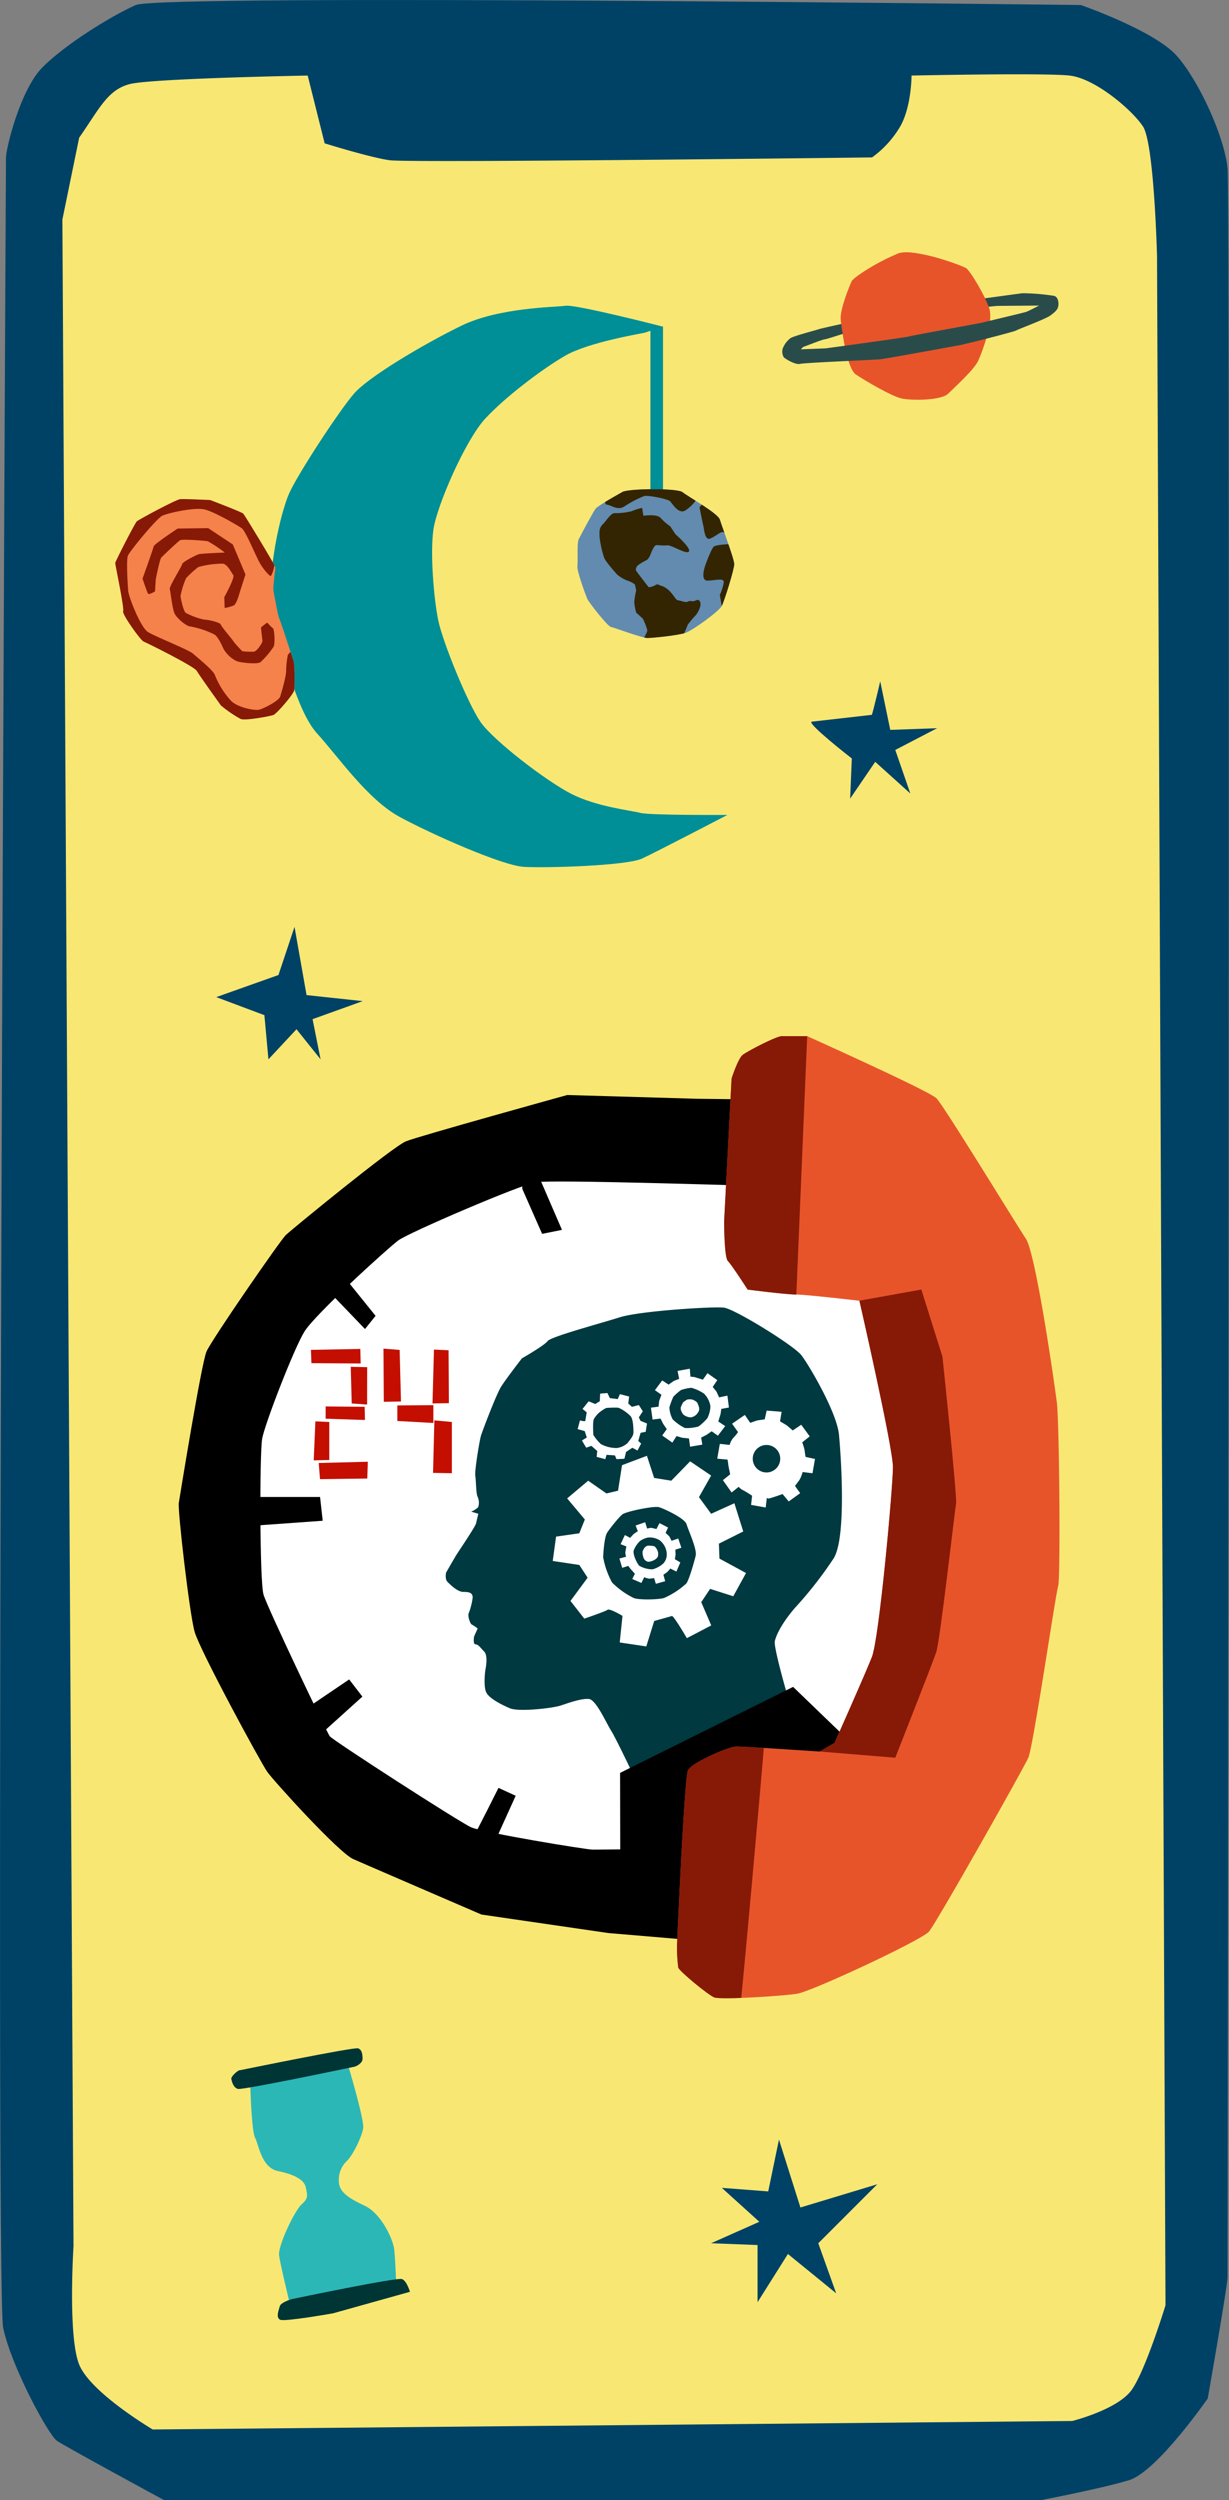<svg xmlns="http://www.w3.org/2000/svg" xmlns:xlink="http://www.w3.org/1999/xlink" viewBox="0 0 310.42 631.28"><rect x="0" y="0" width="310.42" height="631.28" fill="#808080" stroke="none"/><defs><style>.cls-1{fill:#e8542a;}.cls-2{fill:#628baf;}.cls-3{fill:#f4824a;}.cls-4{fill:#004266;}.cls-5{fill:#f8e873;}.cls-6{fill:#2cb7b7;}.cls-7{fill:#003535;}.cls-8{fill:#fff;}.cls-9{fill:#c40e00;}.cls-10{fill:#00393f;}.cls-11{clip-path:url(#clip-path);}.cls-12{fill:#871907;}.cls-13{fill:none;stroke:#008f96;stroke-miterlimit:10;stroke-width:3.17px;}.cls-14{clip-path:url(#clip-path-2);}.cls-15{fill:#332501;}.cls-16{fill:#008f96;}.cls-17{clip-path:url(#clip-path-3);}.cls-18{fill:#294c4b;}</style><clipPath id="clip-path"><path class="cls-1" d="M197.61,261.65c-.94-.32-8.78,3.76-10,4.7s-2.83,6-2.83,6l-1.88,36.06s0,9.09.94,10,5,7.22,5,7.22,9.72,1.25,12.23,1.25,16,1.57,16,1.57,8.47,37,8.47,42-3.45,43.27-5.33,48-9.41,21.63-9.41,21.63l-3.76,2.2S187.89,441,186,441s-11.29,4.08-12.23,6S171,491.19,171,491.19a40.62,40.62,0,0,0,.31,5.64c.31.94,7.53,6.9,9.09,7.53s17.25-.32,21-.94,31.36-13.49,33.24-15.68,23.84-41.08,25.09-43.9,6.9-41.4,7.53-43.28.31-41.39-.32-46.41-5.33-37.63-7.84-41.39-20.69-33.55-22.57-35.43-32.62-15.68-32.62-15.68Z"/></clipPath><clipPath id="clip-path-2"><path class="cls-2" d="M157.39,124.13s-6.27,3.46-6.93,4.29-3.79,6.76-4.29,7.75-.16,5.45-.33,6.77,2.15,7.43,2.48,8.25,5.11,6.93,5.94,7.1,7.92,2.81,9.24,2.81,7.92-.66,9.74-1.33,8.41-5.44,9.07-6.76,3.14-9.24,3.14-10.56-3.14-9.58-3.63-11.23-8.25-5.94-9.41-6.93S160,123.3,157.39,124.13Z"/></clipPath><clipPath id="clip-path-3"><path class="cls-3" d="M69.09,149.22c-.21-.62.47-5.53.47-5.94s-7.72-13.18-8.14-13.59-8.33-3.42-8.33-3.42-6.46-.31-7.54-.23-10.55,5.2-11,5.62-5.44,10.12-5.44,10.53,2.35,11.51,2,12.17,4.4,7.36,5.19,7.65,12.73,6.22,13.4,7.38,5.61,8.06,6.1,8.73a29.57,29.57,0,0,0,5,3.42c1,.5,7.37-.68,8.24-1s5-5.15,5.25-6.18a42.62,42.62,0,0,0-.1-7.29c-.21-.62-3.38-10.47-3.67-10.93S69.09,149.22,69.09,149.22Z"/></clipPath></defs><g id="Calque_2" data-name="Calque 2"><g id="_4-mockup_3" data-name="4-mockup 3"><path class="cls-4" d="M1.51,39.75c0-2.14,3.56-17.1,9.26-22.8S27.88,4.12,34.29,1.27,273,1.27,273,1.27s18.53,6.41,24.23,12.83,12.12,20.66,12.83,28.5,0,530.24,0,532.38-5,30.64-5,30.64-12.83,18.53-19.95,20.67-22.1,5-22.1,5H41.42s-25-13.54-27.08-15S2.93,597.78.8,587.81,1.51,39.75,1.51,39.75Z"/><path class="cls-5" d="M20,34.76c5-7.12,7.12-12.11,12.83-13.54s44.89-2.14,44.89-2.14L82,36.19s11.4,3.56,16.39,4.27,121.87-.71,121.87-.71a25.57,25.57,0,0,0,7.13-7.84c2.85-5,2.85-12.83,2.85-12.83s33.5-.71,39.91,0,15.68,8.56,18.53,12.83,3.56,32.79,3.56,32.79l2.14,517.4s-5,16.4-8.55,21.38-15,7.84-15,7.84L38.57,613.46S22.89,604.2,20,597.07s-1.43-29.93-1.43-29.93L15.76,55.43Z"/></g><g id="_4-sablier_vide" data-name="4-sablier vide"><path class="cls-6" d="M63.19,525.67s.3,12.43,1.24,14.15,1.59,7.55,5.8,8.4,6.63,2.26,7,4.1.77,2.72-1,4.25-6.06,10.5-5.74,12.93,3,13.4,3,13.4l26.58-6.15s-.21-6.5-.53-8.93S96.31,558.89,92,556.9s-6.12-3.52-6.36-5.58a6.56,6.56,0,0,1,1.9-5.59c1.47-1.27,3.89-6.2,4.2-8.38s-4.15-17-4.15-17Z"/><path class="cls-7" d="M60.65,522.74c-.59-.07-2.35,1.65-2.23,2.2s.46,2.21,1.68,2.53,28.66-5.44,29.39-5.6,2.1-1,2.09-2-.1-2.29-1.14-2.65S60.65,522.74,60.65,522.74Z"/><path class="cls-7" d="M73.93,580.5c-.92.2-3.05,1-3.26,1.84s-1.12,2.93.14,3.43,13.31-1.64,13.31-1.64l19.42-5.43s-.76-2.72-2-3.22S73.93,580.5,73.93,580.5Z"/></g><g id="_4-tete_rouage_horloge" data-name="4-tete rouage horloge"><path class="cls-8" d="M174.06,288.47c-2.25-3-68.11,17.7-68.11,17.7L64.89,344.89l1.33,65.44L87.59,455.4l61.1,19.37s40.06-11.19,43.07-14.19,38-41.19,38-41.19l3.32-65.48-20.28-54.09Z"/><polygon class="cls-9" points="78.54 340.85 78.66 344.21 91.1 344.29 91.01 340.62 78.54 340.85"/><polygon class="cls-9" points="88.59 345.13 92.74 345.22 92.72 354.66 88.84 354.39 88.59 345.13"/><polygon class="cls-9" points="82.25 355.14 92.1 355.23 92.18 358.56 82.25 358.23 82.25 355.14"/><polygon class="cls-9" points="79.66 358.9 83.17 359.06 83.17 368.66 79.24 368.75 79.66 358.9"/><polygon class="cls-9" points="80.5 369.42 80.83 373.5 92.77 373.34 92.9 369.1 80.5 369.42"/><polygon class="cls-9" points="96.86 340.54 100.94 340.87 101.28 353.89 96.94 353.97 96.86 340.54"/><polygon class="cls-9" points="100.36 354.89 100.36 358.81 109.46 359.31 109.46 354.81 100.36 354.89"/><polygon class="cls-9" points="109.61 340.78 113.3 340.95 113.38 354.31 109.24 354.38 109.61 340.78"/><polygon class="cls-9" points="109.71 358.65 114.13 359.06 114.13 372 109.38 371.92 109.71 358.65"/><path class="cls-10" d="M131.82,343s-4,5.16-5.25,7.15-4.7,11.14-5.07,12.31-1.64,8.88-1.45,10.14.18,4.35.54,5.25a3.62,3.62,0,0,1,.19,2.72A5.3,5.3,0,0,1,119,381.7l1.82.54s-.37,1.45-.55,2.35-4.52,7.24-5.07,8.15-2.53,4.35-2.53,4.35-.36,1.63.36,2.35,2.53,2.53,4,2.53,2.36.19,2.36,1.45a17.23,17.23,0,0,1-1.09,4.17,4.7,4.7,0,0,0,.72,2.53,12.11,12.11,0,0,1,1.63,1.09l-.9,2s-.36,2,.36,2,1.27.91,2.17,1.81.55,3.44.37,4.35-.55,4.52.18,6,3.8,3.08,6,4,10.68,0,12.86-.73,5.25-1.81,7.06-1.63,4.34,6,5.61,8,6.7,13.4,7.79,15.93,1.26,9.06,1.08,10.32-.72,4.71-.72,4.71L212,460.09s-10.68-24.44-11.59-27-5.07-17-4.71-18.65,1.82-4.62,5.07-8.42a99.36,99.36,0,0,0,9.78-12.5c3.26-5.16,1.9-25.52,1.36-31.23s-7.61-17.65-9.51-20.1-16.83-11.67-19.55-12-21.18.82-26.35,2.45-17.38,4.89-18.19,6S131.82,343,131.82,343Z"/><path class="cls-8" d="M185.21,403.07l3.22-5.87-6.71-3.64-.14-3.77,6.15-3.08-2.24-7.13-5.87,2.66-3.08-4.2,3.08-5.45L174.31,369l-4.76,4.89-4.33-.7-1.82-5.59-6.29,2.37-1,6.44-2.94.7-4.61-3.22-5.31,4.47,4.47,5.32-1.4,3.49-5.87.84-.84,6.15,6.71,1,2.1,3.22-4.33,5.87,3.49,4.47s5.32-1.81,5.87-2.23,3.78,1.53,3.78,1.53l-.7,6.72,6.71,1,2-6.43s4.05-1.12,4.47-1.26,3.78,5.6,3.78,5.6l6.15-3.22-2.52-5.87,2.24-3.36Zm-9.5-10.21c-.42,1.68-1.68,6.16-2.38,7a20.47,20.47,0,0,1-5.59,3.64c-1.4.42-6.3.56-7.69,0a20.4,20.4,0,0,1-5.46-3.91,21.2,21.2,0,0,1-2.23-6.3c0-1.12.28-5.17,1-6.29s3.38-4.44,4.06-4.75c1.82-.84,7.83-2,9-1.68s6.57,2.8,7,4.33S176.12,391.19,175.71,392.86Z"/><polygon points="200.32 425.95 156.62 447.67 156.67 472.32 214.11 460.91 218.68 443.65 200.32 425.95"/><path class="cls-8" d="M161.8,361.8l1.28-.25.34-2.1-1.66-.69-.4-.87,1-1.53-1-1.57-1.75.45-.92-.84.21-1.76-2.33-.61-.54,1.26-2-.26-.61-1.28-1.83.14-.1,1.93-1.15.71-1.66-.69-1.54,1.93,1.05.86s-.32,1.95-.36,2.16-1.35-.12-1.35-.12l-.58,2.19,1.78.5.54,1.62-1.24.76,1.09,1.81,1.31-.46,1.47,1.3-.15,1.49,2.19.58.3-1.1,2.13.14.39.95,2-.1.42-1.72,1.58-1.06,1.3.7.93-1.76-.73-.66Zm-3.24,2.53a4.9,4.9,0,0,1-2.79,1.31,8.35,8.35,0,0,1-4-1,10.74,10.74,0,0,1-1.91-2.33c0-.36-.21-3.29.15-4a7.06,7.06,0,0,1,1.25-1.55,10.92,10.92,0,0,1,1.83-1.23,24.47,24.47,0,0,1,2.76-.09c.67-.09,2.82,1.43,3.46,2.2s.71,3.32.68,4.18S159.05,363.63,158.56,364.33Z"/><path id="rouage_19" data-name="rouage 19" class="cls-8" d="M203.22,366.14a18.14,18.14,0,0,0-.59-1.94l1.89-1.5-2.15-2.94-2.14,1.44-1.53-1.3-1.68-1,.4-2.41-3.77-.3-.51,2.21s-1.73.24-1.89.28-1.76.6-1.76.6l-1.36-2-3.22,2.22,1.5,2.12a11.07,11.07,0,0,1-1.25,1.52,4.71,4.71,0,0,0-.86,1.71l-2.49-.26-.65,3.74,2.6.23s.17.94.18,1.23.49,2.48.49,2.48l-1.84,1.48,2.2,3.11,1.79-1.42a3.8,3.8,0,0,0,1.14.88c.65.3,2.24,1.36,2.24,1.36l-.25,2.32,3.69.66.3-2.56s0,.36.53.28,3.43-1.12,3.43-1.12l1.55,1.87,2.9-2.09-1.31-1.82s.61-.84,1.09-1.47a7.46,7.46,0,0,0,.83-2.05l2.5.31.63-3.61-2.38-.52S203.23,366.42,203.22,366.14Zm-8.8,5.57a3.47,3.47,0,1,1,2.55-4.19A3.47,3.47,0,0,1,194.42,371.71Z"/><g id="rouage_18" data-name="rouage 18"><path class="cls-8" d="M162.78,390.82c.18-.11.33-.41.82-.52a6.24,6.24,0,0,1,1.71.15,2.94,2.94,0,0,1,.93,1.68c0,.82,0,1-.55,1.49a3.5,3.5,0,0,1-1.94.75,1.55,1.55,0,0,1-1.2-1,4.33,4.33,0,0,1-.26-1.61A7.35,7.35,0,0,1,162.78,390.82Z"/><path class="cls-8" d="M170.64,392.5c0-.15-.07-1.19-.07-1.19l1.53-.49-.79-2.34-1.71.59a7.81,7.81,0,0,0-.6-1.19c-.11-.08-.89-.82-.89-.82l.63-1.34-2.16-1.12-.78,1.49-1.27-.3a5.47,5.47,0,0,0-1.08.19l-.49-1.6-2.42.82.56,1.45s-.82.52-1,.67-.93,1-.93,1l-1.34-.71-1.08,2.31,1.45.56s-.22,1.23-.26,1.49a5.06,5.06,0,0,0,.19,1.12l-1.68.45.71,2.35,1.53-.49s.59.82.78,1,.89,1,.89,1l-.67,1.31,2.31,1,.71-1.45a7.64,7.64,0,0,0,1.2.37c.22,0,1.3-.15,1.3-.15l.45,1.45,2.35-.67-.45-1.64a11,11,0,0,0,.93-.63,9.93,9.93,0,0,0,.82-.93l1.53.78,1-2.31-1.38-.82S170.64,392.65,170.64,392.5Zm-3.09,2.28a6.57,6.57,0,0,1-2.76,1.49,6.79,6.79,0,0,1-3.32-.9c-.52-.52-1.68-2.79-1.41-3.87a6.62,6.62,0,0,1,1.6-2.39,5.46,5.46,0,0,1,1.94-.86,4.73,4.73,0,0,1,3,.67,4.61,4.61,0,0,1,1.75,2.91A3.39,3.39,0,0,1,167.55,394.78Z"/></g><g id="rouage_13" data-name="rouage 13"><path class="cls-8" d="M182,357.05l.18-1.29,1.93-.35-.38-3-2.1.44-.67-1.47-.94-1.17,1.15-1.71-2.48-1.76-1.15,1.64-2.15-.66-1-.11-.16-2-3.09.56.4,2s-1.28.5-1.43.58l-1.24.88-1.61-1.06-1.84,2.46,1.65,1.16s-.57,1.49-.58,1.58l-.15,1.42-1.93.26.42,3,2-.25.68,1.34.9,1.33-1.15,1.61,2.56,1.79,1.06-1.65s1.4.43,1.53.44l1.61.17.28,2.08,3.09-.53L177.1,363l1.35-.68,1.3-.91,1.58,1.12,1.84-2.43-1.74-1.16Zm-3.37,1.1a13,13,0,0,1-2.2,2.05,10.84,10.84,0,0,1-3.43.39,11.89,11.89,0,0,1-3.1-2.2,7.14,7.14,0,0,1-.83-3,20.68,20.68,0,0,1,1-2.7A15.62,15.62,0,0,1,172,351a11,11,0,0,1,2.62-.57,10.61,10.61,0,0,1,3.21,1.48,5.76,5.76,0,0,1,1.61,3.21A7.46,7.46,0,0,1,178.65,358.15Z"/><path class="cls-8" d="M172.55,354.09a9.81,9.81,0,0,1,1-.68,3,3,0,0,1,1.36,0c.46.18,1.18.54,1.35,1.08s.69,1.35,0,2.23a2.53,2.53,0,0,1-1.79,1.18,3.15,3.15,0,0,1-1.89-.74c-.28-.36-.84-1.29-.59-1.9A10.56,10.56,0,0,1,172.55,354.09Z"/></g><path d="M176.07,277.45l-32.8-.95s-37.39,10.35-40.73,11.69-29,22.36-30.38,23.7-18.7,26.38-20,29.38-6.7,36.39-7,38.23,2.68,27.88,4,32.55,16.7,33.05,18.37,35.39,18,20.37,21.7,22,32.38,14,32.38,14l32.05,4.67,23.62,2,2.59-23.33s-28.47.27-30.14.27S122,462.75,119,461.41s-35-22-35.72-23S67.55,406,66.56,402.65s-1-35.72-.34-39.39,8-22.71,10.69-27.05,21-21,23.7-23,30.72-14,34.72-14.69,51.8.84,52.8.84-1-21.78-1-21.78Z"/><polygon points="131.92 300.2 136.93 311.56 141.94 310.55 136.6 298.2 131.92 295.86 131.92 300.2"/><polygon points="84.18 327.25 92.19 335.59 94.86 332.26 86.52 321.91 84.18 327.25"/><polygon points="64.15 378 80.84 378 81.51 384 62.81 385.34 64.15 378"/><polygon points="77.84 431.08 88.19 424.07 91.53 428.41 81.17 437.76 77.84 431.08"/><path d="M119.57,463.8c.67-1,6.34-12.35,6.34-12.35l4.34,2-6.34,14Z"/><path class="cls-1" d="M197.61,261.65c-.94-.32-8.78,3.76-10,4.7s-2.83,6-2.83,6l-1.88,36.06s0,9.09.94,10,5,7.22,5,7.22,9.72,1.25,12.23,1.25,16,1.57,16,1.57,8.47,37,8.47,42-3.45,43.27-5.33,48-9.41,21.63-9.41,21.63l-3.76,2.2S187.89,441,186,441s-11.29,4.08-12.23,6S171,491.19,171,491.19a40.62,40.62,0,0,0,.31,5.64c.31.94,7.53,6.9,9.09,7.53s17.25-.32,21-.94,31.36-13.49,33.24-15.68,23.84-41.08,25.09-43.9,6.9-41.4,7.53-43.28.31-41.39-.32-46.41-5.33-37.63-7.84-41.39-20.69-33.55-22.57-35.43-32.62-15.68-32.62-15.68Z"/><g class="cls-11"><path class="cls-12" d="M193.54,251.3l8.46,5,1.88,5.33-2.79,66.46-8.43,3.19s-25.15-17-25.47-18.85-2.82-19.13-3.13-21,4.7-27.29,4.7-30.42S193.54,251.3,193.54,251.3Z"/><path class="cls-12" d="M172.53,442.58l-3.45,52.68,10.34,19.44s11.92,1.89,12.23,0-5-6.89-4.7-7.84,6-64.91,6-65.85-10.35-10.66-10.35-10.66Z"/><path class="cls-12" d="M207,442.27l19.13,1.57s9.4-23.84,10.35-26.66,4.68-35.75,5-37.47-3.44-37.16-3.44-37.16l-5.33-16.93-15.68,2.82s-.94,29.48,0,28.85S202,431.61,202,431.61Z"/></g></g><g id="_4-lune_oreille_terre" data-name="4-lune oreille terre"><line class="cls-13" x1="165.87" y1="82.42" x2="165.87" y2="127.11"/><path class="cls-2" d="M157.39,124.13s-6.27,3.46-6.93,4.29-3.79,6.76-4.29,7.75-.16,5.45-.33,6.77,2.15,7.43,2.48,8.25,5.11,6.93,5.94,7.1,7.92,2.81,9.24,2.81,7.92-.66,9.74-1.33,8.41-5.44,9.07-6.76,3.14-9.24,3.14-10.56-3.14-9.58-3.63-11.23-8.25-5.94-9.41-6.93S160,123.3,157.39,124.13Z"/><g class="cls-14"><path class="cls-15" d="M154.42,121.65c-.49.17-2.47,5.61-1.15,5.78s2.8,1.65,4.62.33a26.59,26.59,0,0,1,4.78-2.48c.67-.33,6,.66,6.61,1.32s2.14,3.3,3.79,2.31a10.19,10.19,0,0,0,3.63-4.12c.33-1,.66-3.3-.49-4.29s-3.14-1.16-4.62-1.33S154.42,121.65,154.42,121.65Z"/><path class="cls-15" d="M179.67,125.28a27,27,0,0,0-3,2.81s.83,4.12,1,4.78.33,3.63,1.65,3.14,2.48-1.65,3.14-1.65,2.31,1.32,3.3.16,2.15-3.79,1-5.77S179.67,125.28,179.67,125.28Z"/><path class="cls-15" d="M186.94,137.66c-1.16-.5-5.95-.17-6.61.33s-2.14,4.62-2.14,4.62-1.49,4,.49,4,4.29-.82,4.13.5a13.91,13.91,0,0,1-1,3.13l.49,2.81s.33,4,1.82,2.64,4.46-6.11,4.79-7.92S186.94,137.66,186.94,137.66Z"/><path class="cls-15" d="M162.51,130.23c1.49-.16,3.63-.33,4.46.66a12.82,12.82,0,0,0,2.31,2l1.32,2s4.06,3.55,3.4,4.38-4.39-1.74-5.55-1.57-2.31-.17-2.8,0-1.16,1.81-1.16,1.81-.49,1.66-1.32,2a13,13,0,0,0-2.15,1.32s-.66.82-.33,1.32,3.14,4.12,3.14,4.12a3.56,3.56,0,0,0,1.65-.49c.83-.5.83,0,1.65.16a5.48,5.48,0,0,1,2.31,1.65c.66.66,1.32,2,1.82,2s2,.66,2.47.33,1.16,0,1.65-.16,1.16-.66,1.49.33-.66,2.8-1.32,3.46-1.82,2.15-1.82,2.15a54.19,54.19,0,0,1-2.64,5.78c-.49.49-3.3,3-4.29,3.3s-3.8,1.48-4.46.66-.66-4.79-.66-4.79,1.82-2.81,1.82-3.47a13.87,13.87,0,0,0-1.16-3l-1.65-1.48a15.28,15.28,0,0,1-.49-2.64,21.45,21.45,0,0,1,.49-3l-.33-1.49a6.93,6.93,0,0,0-2-1,9.37,9.37,0,0,1-2.47-1.48s-3-3.3-3.3-4.29a24.92,24.92,0,0,1-1.16-5.29c0-1.32-.16-2.14.83-3.13s2-2.81,3-2.81a16.18,16.18,0,0,0,4.29-.49,14.88,14.88,0,0,1,2.64-.83Z"/></g><path class="cls-16" d="M167.09,82.39s-21.63-5.56-24.24-5.18-16.85.4-26.39,5.07-23.31,12.84-27,17.06S75.17,119.74,73,124.66s-5.8,20.63-4.11,29,5.84,25.67,11.17,31.51S92.82,201.89,101,206.31s25.86,12.25,31.32,12.58,25.95-.26,29.89-2.11,21.51-11,21.51-11-19.56.12-22-.52-11-1.53-17.41-4.8-19.68-13.49-22.9-18.1-9.57-20.18-10.71-25.69-2.08-16.94-1.23-22.94,8.06-22.57,13.07-28,14.34-12.52,20.25-15.93S162,84.23,162.88,84,167.09,82.39,167.09,82.39Z"/><path class="cls-3" d="M69.09,149.22c-.21-.62.47-5.53.47-5.94s-7.72-13.18-8.14-13.59-8.33-3.42-8.33-3.42-6.46-.31-7.54-.23-10.55,5.2-11,5.62-5.44,10.12-5.44,10.53,2.35,11.51,2,12.17,4.4,7.36,5.19,7.65,12.73,6.22,13.4,7.38,5.61,8.06,6.1,8.73a29.57,29.57,0,0,0,5,3.42c1,.5,7.37-.68,8.24-1s5-5.15,5.25-6.18a42.62,42.62,0,0,0-.1-7.29c-.21-.62-3.38-10.47-3.67-10.93S69.09,149.22,69.09,149.22Z"/><g class="cls-17"><path class="cls-12" d="M65.89,129s2.49,10.79,3,11.3c1.21,1.27-.24,5.05-.49,5.14s-1.9-1.58-3-3.69-3.41-7.69-4.32-8.35-6.76-4.08-9.33-4.74-9.23.89-10.68,1.52-8.31,9-8.76,10.12-.06,7.21.06,8.82,3.13,9.31,5,10.47,10.36,4.53,11.36,5.44,5.15,4.21,5.56,5.45A21.13,21.13,0,0,0,58.39,177c1.82,1.74,5.93,2.43,7,2.22s5.05-2.25,5.38-3.32,1.64-5.39,1.51-7a24.27,24.27,0,0,1,.43-3.56l.89-1s4.57,6.84,4.36,7.46-4.86,11-4.86,11L57.75,189.5,41,175.38l-6.85-8.06-6.94-7.48-5-13-2-7.08s4.86-10.2,6.35-11.53S56,120.05,56,120.05Z"/><path class="cls-12" d="M39.35,146.23l-.2,3.1s-1.49.92-1.74.59S36,146.11,36,146.11s2.72-7.54,2.8-8.12,6.08-4.53,6.08-4.53l7.7-.1,6.22,4.12L62,145.07l-1.46,4.54s-.78,3-1.53,3.28a9.55,9.55,0,0,1-2.27.62c0-.12-.09-2.73-.09-2.73s2.76-4.93,2.26-5.59-1.45-2.69-2.61-2.86a22.84,22.84,0,0,0-6.21.85A25.56,25.56,0,0,0,47,146a20.15,20.15,0,0,0-1.4,4.48c0,.53.71,3.76,1.29,4.26a17.66,17.66,0,0,0,4.73,1.73c.54-.05,3.94.61,4.14,1.23s2.91,3.72,3.24,4.3a25.74,25.74,0,0,0,2.21,2.44,17.4,17.4,0,0,0,2.94.11c.78-.12,2.14-2.24,2.14-2.65s-.42-3.31-.34-3.48a17.85,17.85,0,0,1,1.53-1.2s1.08,1.15,1.46,1.44.58,3.81.17,4.64a23.58,23.58,0,0,1-3.26,3.86c-.74.66-5,.18-6-.19a7.68,7.68,0,0,1-3.4-3.14c-.58-1.33-1.46-3.11-2.33-3.64a23,23,0,0,0-6-2c-1,0-3.27-1.94-3.94-3.1s-1.09-5.71-1.3-6.33,3.05-5.73,3.13-6.31,3.52-2.28,4.14-2.49,6.63-.43,6.63-.43a31.84,31.84,0,0,0-4.28-2.85c-.74-.16-6.42-.6-7-.27s-4.34,3.94-4.75,4.36S39.35,146.23,39.35,146.23Z"/></g></g><g id="_4-etoiles_10" data-name="4-etoiles 10"><path class="cls-4" d="M220.22,180.5c.42-1.27,2.11-8.45,2.11-8.45l2.53,12.25,11.83-.42-10.56,5.49,3.8,11-8.87-8-6.33,9.29.42-10.14s-11.41-8.87-10.14-9.29"/><polygon class="cls-4" points="70.33 246.2 74.39 234.04 77.43 251.27 91.62 252.79 78.95 257.35 80.97 267.49 74.89 259.89 67.8 267.49 66.78 256.34 54.62 251.78 70.33 246.2"/><polygon class="cls-4" points="194.04 553.35 196.75 540.26 202.17 557.41 221.58 551.54 206.68 566.44 211.2 579.08 199.01 569.15 191.34 581.33 191.34 566.89 179.6 566.44 191.79 561.02 182.31 552.45 194.04 553.35"/></g><g id="_4-saturne" data-name="4-saturne"><path class="cls-1" d="M226.58,64.13c-1.14.57-10.91,5.83-11.42,6.85s-3,7.1-2.79,9.64,1.52,12.42,3.81,13.95,9.13,5.58,11.66,6.08,9.9.51,11.67-1.26,6.6-6.09,7.61-8.38,3.8-9.63,2.79-12.93-5.07-10.15-5.83-10.15S230.63,62.1,226.58,64.13Z"/><path class="cls-18" d="M266.27,74.71a55.14,55.14,0,0,0-8-.67c-.76.08-14.72,2-14.72,2l-23.46,4.06c-.36.16-12.67,2.79-13.2,3s-6.28,1.69-7.22,2.28a6,6,0,0,0-2,2.71,2.85,2.85,0,0,0,.29,2.11c.36.42,3,2,4.11,1.69s18.71-1,20.35-1.18,19-3.38,20-3.55,13.5-3.3,14.26-3.72,7.45-2.88,8.68-3.81,1.76-1.43,1.93-2.28S267.32,75.05,266.27,74.71Zm-6.93,4c-.7.25-10.44,2.53-11,2.7s-17.54,3.22-18.77,3.55-21,3-21,3l-6.28.25s.47-.59.77-.67,4.75-1.86,5.28-1.86,10.26-3.3,11-3.3L244.8,78s6.63-.76,7.21-.76l10.44-.08S260.05,78.43,259.34,78.69Z"/><path class="cls-1" d="M226.58,64.13c-4.94,2-10.91,5.83-11.42,6.85s-3,7.1-2.79,9.64a21.51,21.51,0,0,0,.6,4c.3,1.42,2.21,1,3.56,1,8,.31,23.44-4.08,29.73-5.53.89-.21,3.55,1.2,3.65.7a8.87,8.87,0,0,0,0-2.77c-1.18-3.58-5.18-9.83-5.83-10.28C243.05,67.07,230.78,62.42,226.58,64.13Z"/></g></g></svg>